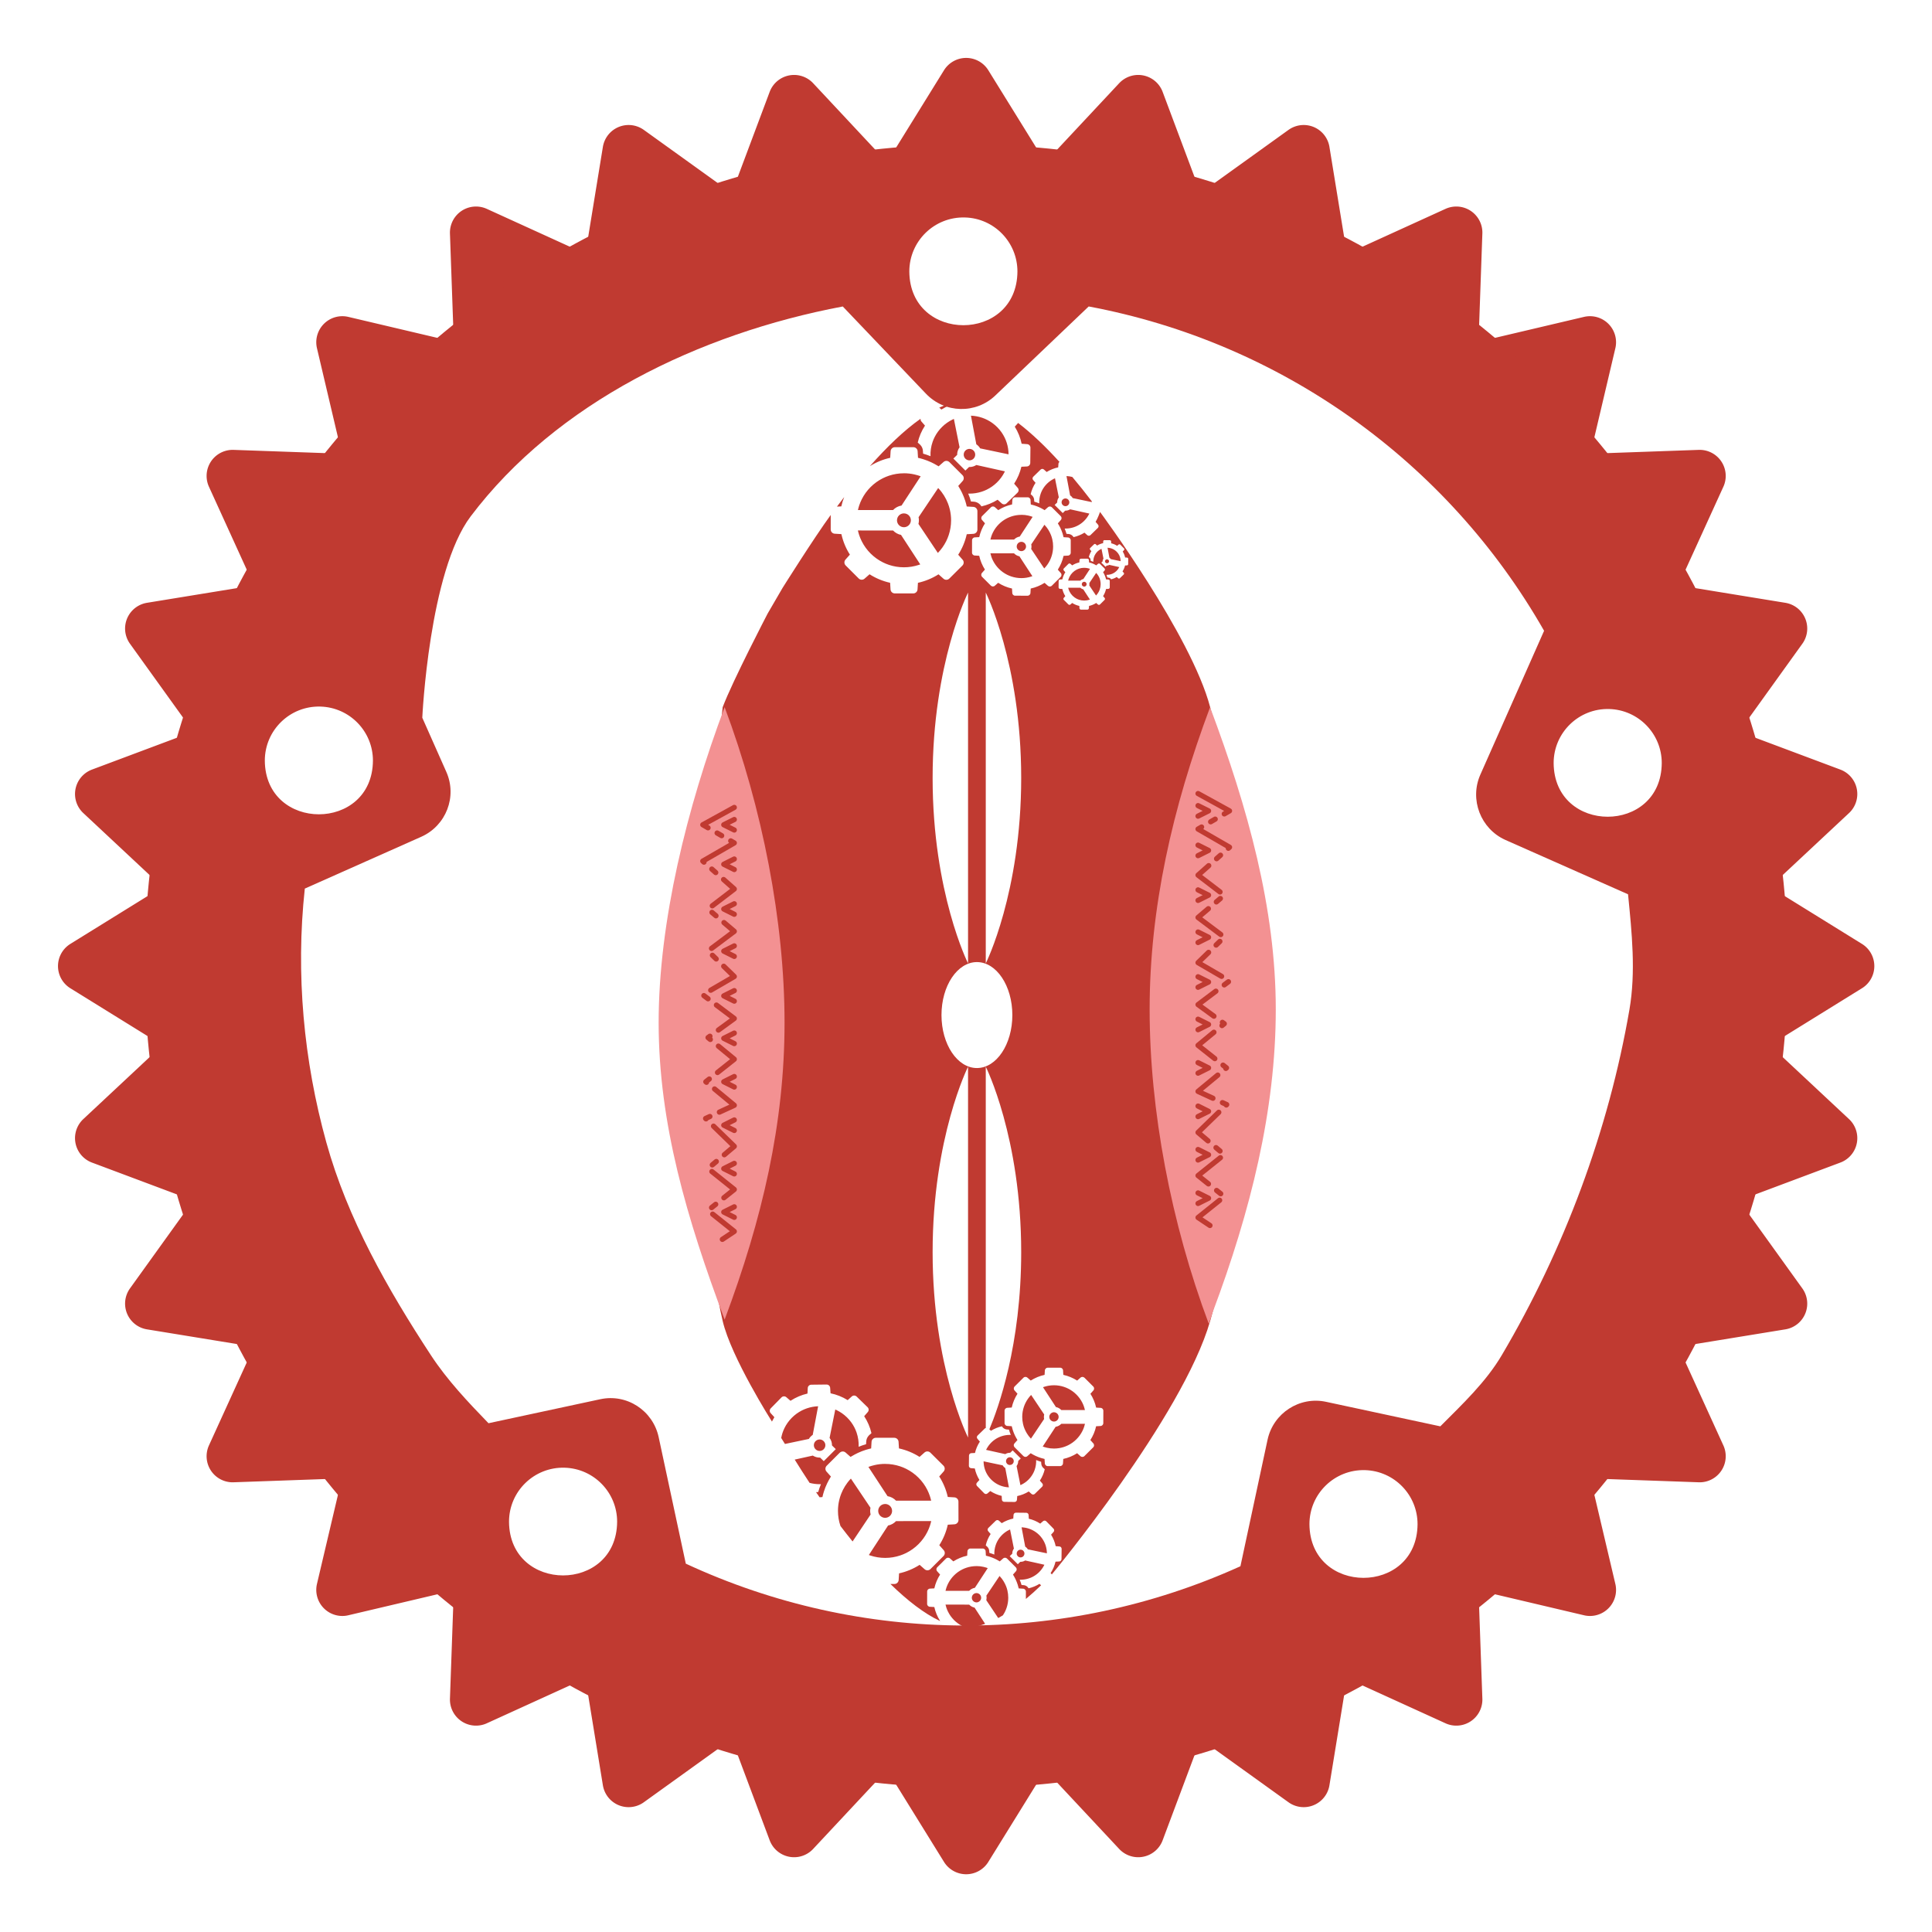 <svg clip-rule="evenodd" fill-rule="evenodd" height="1000" stroke-linejoin="round" stroke-miterlimit="1.414" viewBox="0 0 1000 1000" width="1000" xmlns="http://www.w3.org/2000/svg"><g transform="matrix(7.125 0 0 7.125 3551.104 1936.769)"><g fill="#c03a31"><path d="m-371.861-201.646a56.352 56.352 0 0 1 -56.352 56.352 56.352 56.352 0 0 1 -56.352-56.352 56.352 56.352 0 0 1 56.352-56.352 56.352 56.352 0 0 1 56.352 56.352zm-1.061-5.442 8.788 5.442-8.788 5.442 7.551 7.058-9.672 3.624 6.035 8.397-10.215 1.667 4.293 9.419-10.341-.366 2.374 10.076-10.076-2.374.366 10.341-9.419-4.293-1.667 10.215-8.397-6.035-3.624 9.672-7.058-7.551-5.442 8.788-5.442-8.788-7.058 7.551-3.624-9.672-8.397 6.035-1.667-10.215-9.419 4.293.366-10.341-10.076 2.374 2.374-10.076-10.341.366 4.293-9.419-10.215-1.667 6.035-8.397-9.672-3.624 7.551-7.058-8.788-5.442 8.788-5.442-7.551-7.058 9.672-3.624-6.035-8.397 10.215-1.667-4.293-9.419 10.341.366-2.374-10.076 10.076 2.374-.366-10.341 9.419 4.293 1.667-10.215 8.397 6.035 3.624-9.672 7.058 7.551 5.442-8.788 5.442 8.788 7.058-7.551 3.624 9.672 8.397-6.035 1.667 10.215 9.419-4.293-.366 10.341 10.076-2.374-2.374 10.076 10.341-.366-4.293 9.419 10.215 1.667-6.035 8.397 9.672 3.624z" fill-rule="evenodd" stroke="#c03a31" stroke-linecap="round" stroke-linejoin="round" stroke-width="3.788"/><path d="m-428.213-261.332c-32.905 0-59.686 26.793-59.686 59.686 0 32.892 26.793 59.686 59.686 59.686s59.686-26.793 59.686-59.686c0-32.892-26.793-59.686-59.686-59.686zm-.09 5.303c2.123.054 3.816 1.797 3.814 3.928-.038 5.198-7.816 5.198-7.854 0-.001-2.214 1.826-3.991 4.039-3.928zm-8.875 6.465 6.047 6.34c1.364 1.427 3.624 1.49 5.051.113l6.768-6.453c13.953 2.613 26.051 11.229 33.082 23.561l-4.633 10.455c-.795 1.806.024 3.928 1.816 4.736l8.916 3.951c.276 2.787.575 5.63.1 8.385-1.517 8.785-4.738 17.409-9.268 25.088-1.158 1.964-2.859 3.56-4.469 5.178l-8.297-1.781c-1.932-.417-3.837.822-4.254 2.754l-1.971 9.191c-12.817 5.806-27.529 5.737-40.291-.189l-1.971-9.191c-.417-1.932-2.31-3.171-4.242-2.754l-8.119 1.744c-1.506-1.555-3.007-3.142-4.191-4.951-3.141-4.798-6.054-9.915-7.588-15.441-1.65-5.946-2.238-12.255-1.566-18.447l8.459-3.764c1.806-.808 2.626-2.917 1.818-4.723l-1.742-3.926s.491-10.62 3.51-14.621c6.232-8.26 16.591-13.281 27.035-15.254zm-37.943 29.066c2.124.062 3.814 1.803 3.812 3.928-.038 5.198-7.816 5.198-7.854 0-.001-2.214 1.827-3.992 4.041-3.928zm93.625.178c2.124.061 3.815 1.801 3.814 3.926-.038 5.198-7.816 5.198-7.854 0-0-2.213 1.827-3.989 4.039-3.926zm-75.885 55.115c2.124.062 3.813 1.801 3.812 3.926-.038 5.198-7.816 5.198-7.854 0-0-2.214 1.828-3.99 4.041-3.926zm58.145.176c2.125.061 3.816 1.802 3.814 3.928-.038 5.197-7.815 5.197-7.854 0-.001-2.214 1.826-3.991 4.039-3.928z" stroke-width="1.263"/><path d="m-442.633-227.259s-2.553 4.903-3.27 6.809c0 0-3.353 30.103 0 44.58.613 2.645 3.581 7.314 3.581 7.314s.112-.214.176-.317l-.258-.284c-.102-.099-.104-.262-.004-.363l.778-.793c.051-.051.117-.077.184-.077.065 0 .13.024.181.073l.29.251c.383-.25.801-.425 1.234-.526l.019-.383c-.001-.142.113-.258.255-.26l1.113-.013c0-0.0 0 0 .003 0 .141 0.0.255.114.258.255l.028.382c.435.09.857.256 1.245.497l.285-.257c.051-.051.117-.077.184-.077.065 0 .13.025.18.073l.796.775c.102.099.104.262.004.364l-.251.289c.251.382.427.799.527 1.23 0 0-.108.09-.176.158-.128.128-.201.297-.204.478l-.007.114-.004.056c-.183.052-.363.114-.538.186.014-.352-.037-.706-.153-1.042-.043-.124-.095-.246-.156-.365-.136-.265-.317-.512-.542-.732-.225-.219-.477-.393-.746-.523-.033-.016-.067-.032-.101-.046l-.413 2.061c.12.163.179.357.175.55l.275.268-.873.872-.266-.259c-.013 0-.025.001-.037.001-.172 0-.344-.049-.493-.146l-1.315.292c.357.568.708 1.131 1.081 1.69.238.063.482.096.727.096.033 0 .066-.001.099-.001-.076.182-.142.368-.196.558-.001.004-.001.009-.004.014l-.156.009c.085.124.171.247.257.37l.205-.013c.029-.134.065-.265.105-.394.065-.205.144-.404.235-.595.036-.075.074-.15.114-.223.045-.083.092-.164.142-.244.007-.012.014-.023.022-.035l-.308-.346c-.027-.027-.049-.058-.064-.091-.038-.084-.037-.182.004-.265.015-.029.034-.057.059-.082l.066-.066.873-.872.009-.009c.048-.048.107-.076.169-.087.017-.003.034-.004.051-.004.08 0 .159.03.22.09l.348.306c.012-.008.025-.015.037-.023.009-.005.018-.012.028-.017.08-.049.161-.096.245-.14.074-.039.148-.077.224-.112.187-.087.382-.163.582-.225.124-.039.25-.072.379-.101l.028-.462c-0-.171.139-.31.311-.31l.328-0h.194.193l.627-0c.172 0 .311.138.311.31l.029.462c.539.118 1.044.329 1.495.616l.347-.307c.061-.061.141-.091.22-.091.08 0 .159.03.22.09l.95.945c.121.121.121.318 0 .439l-.307.346c.288.45.501.952.621 1.489l.463.028c.172 0 .311.139.311.31l.003 1.338c0.0.171-.139.311-.311.311l-.465.028c-.119.538-.331 1.04-.618 1.49l.308.346c.121.121.121.318 0 .439l-.948.947c-.061.061-.141.091-.22.091-.08 0-.159-.031-.22-.091l-.348-.306c-.451.287-.955.5-1.494.619l-.028.461c0.0.171-.139.311-.311.311h-.288c1.243 1.213 2.462 2.153 3.595 2.686l.009-.009c-.194-.303-.336-.641-.416-1.003l-.314-.019c-.116-0-.209-.094-.209-.209l.003-.901c0-.115.094-.209.209-.209l.312-.018c.081-.362.224-.7.418-1.003l-.207-.233c-.082-.082-.082-.214 0-.295l.639-.636c.041-.041.095-.061.148-.061.054 0 .107.02.148.061l.234.207c.304-.193.643-.335 1.006-.415l.019-.311c0-.115.094-.209.21-.209l.422 0h.13.13l.221 0c.116 0.0.209.093.209.209l.019.311c.086.019.171.042.255.068.135.042.265.093.391.151.051.024.101.049.151.075.056.03.111.061.165.094.007.004.013.008.019.012.008.005.017.011.025.016l.234-.206c.041-.041.095-.061.148-.061.012 0 .023.001.034.004.042.007.082.026.115.058l.005.005.587.587.045.044c.017.017.029.035.039.055.028.056.029.122.003.179-.011.022-.024.043-.043.061l-.207.233c.005.008.011.015.015.023.034.054.065.108.096.164.027.049.053.099.077.15.061.129.114.263.158.401.027.087.051.175.071.265l.312.019c.116 0.0.209.094.209.209v.198.132.13.078c.365-.305.733-.635 1.105-.993l-.116-.106c-.248.154-.516.262-.792.325-.02-.035-.045-.067-.074-.096-.086-.086-.2-.135-.322-.137l-.115-.007c-.003-.003-.003-.007-.003-.009-.037-.128-.081-.253-.132-.376.022.001.044.001.066.001.197 0 .395-.03.585-.091.085-.027.168-.06.249-.099.181-.087.351-.205.502-.352.151-.148.273-.315.365-.493.009-.018.018-.035.026-.053l-1.395-.31c-.101.066-.217.098-.332.098-.008 0-.017-0-.025-0l-.179.175-.587-.587.185-.18c-.003-.13.037-.26.118-.37l-.278-1.387c-.023.011-.046.02-.068.031-.181.087-.35.205-.501.352-.151.148-.273.314-.365.492-.041.08-.076.162-.105.246-.079.226-.113.464-.104.701-.118-.048-.239-.09-.362-.125l-.003-.038-.004-.077c-.003-.122-.051-.235-.137-.322-.046-.046-.118-.106-.118-.106.068-.29.186-.57.355-.827l-.169-.195c-.067-.068-.066-.178.003-.245l.536-.522c.034-.033.078-.049.121-.049.045 0 .09.018.124.052l.192.173c.262-.162.546-.274.838-.335l.018-.257c.003-.095.079-.171.174-.171h.003l.749.008c.096.001.173.08.172.175l.013.258c.291.068.572.186.83.354l.196-.169c.034-.033.078-.049.121-.049.045 0 .09.017.124.052l.523.534c.067.068.066.178-.003.245l-.174.191c.163.261.275.544.336.835l.259.019c.096.001.173.079.172.175l-.009.747c-.003.095-.078.171-.173.171-.003 0-.003 0-.003 0l-.258.013c-.068.29-.186.57-.355.828l.086.098s9.509-11.458 11.504-18.415c4.095-14.285 3.773-30.207 0-44.58-1.379-5.252-8.001-14.188-8.001-14.188s-.176.494-.324.719l.169.195c.067.068.066.178-.003.245l-.536.522c-.034.033-.078.049-.121.049-.045 0-.09-.017-.124-.052l-.192-.173c-.248.154-.516.262-.793.325-.02-.035-.045-.066-.074-.095-.086-.086-.201-.135-.323-.137l-.115-.008c-.003-.003-.003-.005-.003-.009-.037-.128-.081-.254-.133-.376.022.001.044.001.067.001.198 0 .395-.03.585-.091.085-.027.168-.061.249-.1.181-.087.351-.205.502-.352.151-.148.273-.314.365-.492.009-.018.018-.035.026-.053l-1.395-.31c-.101.066-.216.098-.332.098-.008 0-.017-0-.026-0l-.179.174-.588-.587.185-.18c-.003-.13.037-.261.117-.37l-.278-1.387c-.023.011-.045.02-.068.031-.181.087-.351.205-.502.352-.151.148-.273.314-.365.492-.041.08-.076.162-.105.246-.079.226-.113.464-.103.701-.118-.048-.239-.09-.362-.125l-.003-.038-.004-.077c-.003-.122-.051-.236-.137-.322-.046-.046-.118-.106-.118-.106.068-.29.186-.57.355-.827l-.169-.195c-.067-.068-.066-.178.003-.245l.536-.522c.034-.033.078-.049.121-.049.045 0 .09.017.124.052l.192.173c.262-.162.546-.274.838-.335l.019-.257c.001-.058.032-.107.077-.138-1.016-1.119-2.029-2.086-3.006-2.831l-.244.268c.242.388.408.808.499 1.241l.384.028c.142.001.257.118.255.26l-.012 1.109c-.003.141-.117.255-.258.255-.003 0-.003 0-.003 0l-.384.019c-.101.431-.277.848-.527 1.23l.251.29c.1.102.098.264-.004.363l-.796.775c-.05.049-.115.073-.18.073-.067 0-.134-.026-.185-.077l-.285-.257c-.369.229-.767.39-1.178.483-.03-.051-.067-.099-.11-.142-.128-.128-.298-.2-.479-.204l-.171-.011c-.003-.004-.003-.009-.004-.014-.054-.19-.12-.376-.196-.558.033.001.066.001.099.001.294 0 .587-.045.87-.136.126-.04.25-.089.37-.148.268-.13.521-.304.746-.523.225-.219.406-.467.542-.732.013-.026.027-.052.039-.079l-2.074-.461c-.149.098-.321.146-.493.146-.012 0-.025-0-.037-.001l-.266.259-.873-.872.275-.268c-.004-.193.055-.387.175-.55l-.413-2.061c-.034.015-.067.03-.101.046-.268.13-.521.304-.746.524s-.406.467-.542.731c-.061.119-.113.24-.156.365-.117.336-.168.69-.153 1.042-.175-.072-.355-.134-.538-.186l-.004-.056-.007-.114c-.003-.181-.075-.35-.203-.478-.068-.068-.176-.158-.176-.158.101-.431.277-.848.527-1.23l-.251-.289c-.057-.058-.077-.135-.069-.21-1.188.835-2.435 2.036-3.684 3.444.447-.281.945-.489 1.477-.606l.029-.462c0-.171.139-.31.311-.31l.627 0h.193.194l.328 0c.172 0.0.311.139.311.31l.028.462c.128.028.255.062.379.101.2.062.394.138.582.225.076.035.151.073.224.112.083.044.165.091.245.14.009.005.018.012.028.017.012.008.025.016.037.024l.348-.306c.061-.06.14-.091.22-.091.017 0 .034.001.051.004.062.011.121.039.169.087l.009.009.873.872.066.066c.025.025.044.052.059.082.041.083.043.181.004.265-.015.033-.036.064-.064.091l-.308.346c.008.012.015.023.022.035.05.08.097.161.142.244.04.073.078.147.114.223.091.192.17.39.235.595.041.129.076.261.105.394l.463.028c.172 0.0.311.139.311.311v.295.196.194.654c0 .171-.139.31-.311.31l-.463.028c-.12.537-.333 1.04-.621 1.489l.307.346c.121.121.121.318 0 .439l-.95.945c-.061.06-.14.091-.22.091-.08 0-.16-.03-.22-.091l-.347-.307c-.452.287-.956.498-1.495.617l-.029.461c0 .171-.139.31-.311.31l-1.342-.001c-.172-0-.311-.139-.311-.311l-.028-.461c-.539-.119-1.043-.331-1.494-.619l-.348.306c-.061.06-.14.091-.22.091-.08 0-.16-.03-.22-.091l-.948-.947c-.121-.121-.121-.318 0-.439l.308-.346c-.288-.45-.499-.953-.618-1.491l-.465-.028c-.172-0-.311-.139-.311-.311l.001-1.051c-1.232 1.69-3.499 5.299-3.499 5.299zm13.872-15.42c-.45.073-.921.233-1.407.465l.153.138c.389-.241.811-.407 1.245-.497zm.895 1.049.072.383.319 1.697c.052.034.101.074.146.121.053.054.097.112.134.174l1.679.353.383.08c-.003-.286-.047-.571-.136-.846-.04-.125-.09-.249-.148-.369-.13-.268-.305-.519-.525-.743-.22-.224-.468-.404-.734-.54-.119-.061-.242-.113-.367-.156-.267-.092-.544-.143-.823-.154zm-.108 2.412c-.047 0-.095.008-.14.024-.056.019-.107.051-.152.095-.165.161-.168.425-.007.589l.012.012c.003.001.003.003.004.004.08.073.182.11.283.11.105 0 .211-.04.292-.119.035-.034.062-.072.083-.114.076-.154.051-.345-.076-.475-.082-.084-.19-.125-.299-.125zm-4.759 1.773c-.379 0-.743.061-1.083.174-.153.051-.302.112-.444.183-.664.33-1.205.869-1.537 1.53-.071.142-.133.289-.184.442-.037.111-.069.224-.095.34l.374 0 2.178.001c.16-.17.375-.288.616-.327l1.152-1.76.122-.187.116-.176c-.042-.016-.084-.031-.126-.045-.034-.012-.068-.022-.101-.032-.075-.023-.152-.043-.23-.06v-0c-.243-.055-.495-.084-.755-.084zm11.807.204.049.257.215 1.142c.035.023.068.05.099.081.035.036.065.075.09.117l1.13.238.258.054c-0-.02-.001-.04-.003-.06-.469-.615-.94-1.202-1.415-1.767-.138-.037-.279-.058-.421-.063zm-9.319.864-.036.053-.226.337-.36.535-.11.164-.11.164-.583.868c.016.073.024.149.024.227-0.0.09-.012.178-.033.262l1.148 1.717.262.391c.24-.248.443-.532.6-.843.071-.142.133-.29.184-.442.114-.34.176-.704.177-1.083 0-.268-.031-.528-.089-.778-.018-.077-.039-.153-.062-.228-.008-.026-.016-.051-.025-.076-.019-.057-.039-.113-.061-.168-.037-.093-.078-.185-.122-.274-.095-.189-.206-.368-.333-.535-.077-.101-.159-.198-.247-.29zm-6.831.662c-.176.227-.35.46-.524.692l.316-.019c.052-.232.124-.456.209-.674zm12.427.014.422 0h.13.13.221c.116 0.0.209.094.209.209l.018.311c.086.019.171.042.255.068.135.042.265.093.391.151.051.024.101.049.151.075.056.03.111.061.165.094.007.004.012.008.018.012.008.005.017.011.025.015l.234-.206c.041-.041.095-.061.148-.061.012 0 .023.001.034.003.042.007.082.026.114.059l.005.005.588.587.045.044c.017.017.029.035.039.055.028.056.029.122.003.179-.011.022-.024.044-.043.062l-.207.233c.005.008.009.015.015.023.034.054.066.108.096.164.027.049.052.099.076.15.061.129.114.262.158.4.028.087.051.176.071.266l.312.019c.116 0.0.209.094.209.209v.198.132.131.44c0 .115-.094.209-.21.209l-.311.018c-.081.362-.224.7-.418 1.003l.207.233c.082.082.082.214 0 .295l-.639.636c-.041.041-.095.061-.148.061-.054 0-.107-.021-.148-.061l-.234-.207c-.304.193-.643.335-1.006.415l-.019.311c0 .115-.094.209-.209.209l-.904-.001c-.116-0-.209-.093-.209-.209l-.018-.311c-.363-.08-.702-.223-1.006-.417l-.234.206c-.041.041-.094.061-.148.061-.054 0-.107-.021-.148-.061l-.638-.637c-.082-.082-.082-.214 0-.295l.207-.233c-.194-.303-.336-.641-.416-1.003l-.314-.019c-.116-0-.209-.094-.209-.209l.003-.901c0-.115.094-.209.21-.209l.312-.018c.081-.362.223-.7.418-1.003l-.207-.233c-.082-.082-.082-.214 0-.295l.639-.636c.041-.041.095-.061.148-.061.054 0 .107.021.148.061l.234.207c.304-.193.643-.335 1.006-.415l.019-.311c0-.115.094-.209.209-.209zm3.65.083c-.032 0-.064.005-.094.017-.037.013-.073.034-.103.063-.111.108-.113.286-.004.397l.008.008c.003.001.003.001.003.003.054.049.122.074.19.074.071 0 .142-.027.197-.08.023-.023.042-.049.056-.076.051-.104.034-.232-.051-.32-.055-.056-.128-.085-.201-.085zm-11.735 1.085c-.278 0-.504.225-.504.502v.021c0.0.003 0.0.004 0 .007.014.265.234.475.503.476.059 0 .115-.011.167-.029.196-.069.337-.255.337-.474 0-.202-.119-.376-.292-.456-.064-.03-.136-.046-.212-.046zm8.532.108c-.255 0-.5.041-.729.117-.103.034-.203.076-.299.123-.447.222-.811.584-1.035 1.029-.048.096-.09.195-.124.298-.025.075-.046.151-.064.228l.251 0 1.466.001c.108-.114.252-.194.415-.22l.775-1.185.083-.126.078-.119c-.028-.011-.056-.021-.084-.03-.023-.008-.046-.015-.069-.022-.051-.015-.102-.029-.154-.041h-0c-.163-.037-.333-.056-.508-.056zm1.675.718-.024.036-.152.226-.242.36-.074.11-.074.11-.393.585c.011.049.017.101.017.153-0.0.061-.008.12-.022.177l.772 1.155.176.263c.162-.167.298-.358.403-.568.048-.096.09-.195.124-.298h-0c.077-.229.119-.474.119-.728 0-.18-.02-.356-.06-.524-.012-.052-.026-.103-.042-.153-.005-.017-.011-.034-.016-.051-.013-.038-.027-.076-.041-.113-.025-.063-.052-.125-.083-.185-.064-.127-.139-.247-.224-.36-.052-.068-.107-.134-.166-.196zm-13.551.416c.026.116.057.229.094.34.051.153.113.3.184.442.331.662.871 1.201 1.535 1.533.142.071.29.133.443.184.341.114.706.176 1.086.176h.003c.379 0 .743-.062 1.084-.175.034-.012.067-.023.101-.035l-1.396-2.142c-.227-.045-.428-.16-.58-.321l-2.178-.001zm17.915.704h.003l.388.004c.05 0.0.089.041.089.09l.007.134c.151.035.297.096.43.183l.101-.087c.017-.017.041-.026.063-.026.023 0 .046.009.064.027l.271.276c.035.035.034.092-.003.127l-.09.099c.084.135.142.281.174.432l.137.009c.05 0.0.089.041.089.09l-.004.387c-.003.049-.041.088-.09.088-.003 0-.003 0-.003 0l-.134.007c-.035.15-.096.296-.184.429l.087.101c.035.035.034.092-.003.127l-.277.27c-.017.017-.04.026-.063.026-.023 0-.047-.009-.065-.027l-.099-.09c-.128.08-.267.136-.41.168-.011-.018-.023-.035-.038-.05-.045-.045-.104-.07-.167-.071l-.06-.004c-.003-.001-.003-.004-.003-.005-.019-.066-.042-.131-.069-.195.012 0.0.023.001.035.001.102 0 .205-.016.303-.047.044-.014.087-.031.129-.051.093-.045.181-.106.26-.182.078-.076.141-.162.189-.255.005-.009.009-.018.014-.028l-.722-.161c-.052.034-.112.051-.172.051-.004 0-.009-0-.014-.001l-.092.09-.304-.304.096-.093c-.003-.067.019-.135.061-.192l-.144-.718c-.012.005-.023.011-.035.017-.093.045-.181.106-.26.182-.078.076-.141.163-.189.255-.021.041-.039.084-.054.127-.041.117-.059.24-.054.363-.061-.025-.124-.047-.187-.065l-.003-.019-.003-.04c-.003-.063-.026-.122-.071-.167-.024-.024-.062-.055-.062-.055.035-.15.097-.295.184-.428l-.088-.101c-.035-.035-.034-.092.003-.127l.277-.27c.017-.017.04-.026.063-.026.023 0 .046.009.064.027l.099.09c.135-.084.282-.142.434-.173l.009-.133c.003-.049.041-.088.09-.088zm-6.039.121c-.187 0-.339.151-.339.338v.014c0.0.001 0.0.003 0 .004.009.178.157.32.338.32.04 0 .077-.007.113-.019.132-.046.227-.172.227-.319 0-.136-.08-.253-.196-.307-.043-.02-.091-.031-.142-.032zm6.259.429.025.133.111.591c.018.012.035.026.051.042.018.019.034.039.047.06l.585.123.133.028c-.003-.1-.016-.199-.047-.295-.014-.044-.031-.086-.051-.128-.045-.093-.106-.181-.183-.259-.077-.078-.163-.141-.256-.188-.042-.021-.084-.039-.128-.054-.093-.032-.189-.05-.286-.054zm-8.509.407c.017.078.038.154.063.228l-.001 0c.034.103.076.202.124.298.223.445.587.808 1.033 1.031.096.048.196.089.299.124.23.077.475.118.731.119h.003c.255 0 .5-.042.729-.118.023-.008.046-.015.068-.024l-.94-1.441c-.153-.03-.288-.108-.391-.216l-1.466-.001zm6.583.39h.218.067.067.115c.06 0.0.108.049.108.108l.009.161c.045.009.089.022.132.035.07.022.137.047.202.078.026.012.053.026.078.039.029.015.058.032.086.049.004.003.007.004.009.007.004.003.008.005.013.008l.121-.106c.021-.021.049-.032.077-.032.007 0 .012.001.018.001.022.004.043.013.059.03l.003.003.304.304.023.023c.009.008.015.018.02.029.015.029.015.063.003.092-.005.012-.012.022-.022.032l-.107.121.008.012c.017.028.034.056.05.085.014.025.027.051.039.077.032.067.06.136.082.208.014.045.027.091.037.137l.161.009c.06 0.0.108.049.108.108v.103.068.068.227c0 .06-.049.108-.108.108l-.162.009c-.042.187-.116.362-.216.519l.107.121c.042.042.042.111 0 .153l-.331.329c-.021.021-.049.032-.077.032-.028 0-.056-.011-.077-.032l-.121-.107c-.157.1-.333.174-.521.215l-.011.161c0 .06-.049.108-.108.108l-.468-0c-.06-0-.109-.049-.109-.108l-.009-.161c-.188-.042-.363-.115-.52-.215l-.121.106c-.021.021-.049.032-.077.032-.028 0-.056-.011-.077-.032l-.331-.33c-.042-.042-.042-.11 0-.152l.107-.121c-.1-.157-.174-.332-.216-.519l-.164-.009c-.06-0-.108-.048-.108-.108l.003-.466c0-.06.048-.108.108-.108l.161-.009c.042-.187.116-.363.217-.519l-.107-.121c-.042-.042-.042-.111 0-.153l.331-.33c.021-.021.049-.032.077-.032.028 0 .056.011.077.032l.121.107c.157-.1.333-.174.521-.215l.009-.161c0-.06.049-.108.109-.108zm1.889.043c-.017 0-.033.003-.049.008-.019.007-.037.018-.053.034-.057.056-.059.148-.003.205h-0c.003.001.003.003.004.004.003 0.0.003.001.003.001.028.025.063.038.098.038.037 0 .074-.014.102-.041.012-.012.022-.025.029-.04.027-.054.018-.12-.027-.166-.029-.029-.067-.044-.104-.044zm-1.66.618c-.132 0-.259.022-.377.061-.053.018-.105.039-.155.064-.231.115-.42.302-.535.533-.025.05-.046.101-.064.154-.013.039-.024.078-.033.119h.13l.759 0c.056-.059.131-.1.215-.114l.401-.613.043-.065.04-.061c-.014-.005-.029-.011-.044-.016-.012-.004-.024-.008-.035-.011-.026-.008-.053-.015-.08-.021-.084-.019-.172-.029-.262-.029zm.869.372-.012.018-.079.118-.125.186-.038.057-.038.057-.203.302c.005.025.008.052.008.079-0.0.032-.004.062-.011.091l.4.598.091.136c.084-.086.154-.186.209-.294.025-.05.046-.101.064-.154h-.001c.04-.119.062-.245.062-.377 0-.093-.011-.184-.031-.271-.007-.027-.013-.053-.021-.079-.003-.009-.005-.018-.008-.027-.007-.02-.014-.039-.021-.059-.013-.033-.027-.064-.043-.095-.033-.066-.072-.128-.116-.186-.027-.035-.056-.069-.086-.101zm-.867.643c-.097 0-.175.078-.175.175v.008c0.0.001 0.0.001 0 .003.005.092.081.166.175.166.02 0 .04-.004.058-.011.068-.024.117-.089.117-.165 0-.07-.041-.131-.101-.159-.022-.011-.047-.017-.074-.017zm-1.164.433c.009.04.02.08.033.119h-.001c.018.053.039.104.064.154.115.231.304.419.535.534.05.025.101.046.154.064.119.04.246.061.378.061h.003c.132 0 .259-.022.378-.061.012-.004.023-.008.035-.012l-.486-.746c-.079-.015-.149-.056-.202-.112l-.759-.001zm-7.274.352v26.939s-2.574-5.131-2.574-13.47c0-8.338 2.574-13.469 2.574-13.469zm1.287 0s2.574 5.131 2.574 13.469c0 8.338-2.574 13.47-2.574 13.47zm-.643 26.843c1.421 0 2.574 1.723 2.574 3.849 0 2.125-1.152 3.848-2.574 3.849-1.422 0-2.574-1.723-2.574-3.849-0-2.126 1.152-3.849 2.574-3.849zm-.644 7.601v26.94s-2.574-5.131-2.574-13.47c0-8.338 2.574-13.47 2.574-13.47zm1.287 0s2.574 5.131 2.574 13.47c0 6.755-1.671 11.35-2.312 12.872l.116.105c.248-.154.516-.262.793-.325.02.035.045.067.074.096.086.086.2.135.322.137l.116.007c.003.003.003.007.003.009.037.128.081.253.132.376-.022-.001-.044-.001-.066-.001-.198 0-.395.03-.586.091-.085.027-.168.06-.249.099-.181.087-.351.205-.502.352-.151.148-.273.315-.365.493-.009.018-.018.035-.027.053l1.395.31c.101-.066.216-.098.332-.098.008 0 .017 0.0.025 0l.179-.175.588.587-.185.181c.003.13-.037.26-.118.37l.278 1.387c.023-.011.046-.02.068-.031.181-.087.351-.205.502-.352.151-.148.273-.314.365-.492.041-.08.076-.162.105-.246.079-.226.113-.464.103-.701.118.048.238.09.362.125l.003.038.005.077c.003.122.051.236.137.322.046.046.118.106.118.106-.068.29-.186.57-.355.828l.169.195c.067.068.066.178-.003.245l-.535.522c-.034.033-.078.049-.121.049-.045 0-.09-.017-.124-.052l-.192-.173c-.262.162-.546.274-.838.335l-.019.257c-.003.095-.078.171-.173.171-.003 0-.003 0-.003 0l-.749-.008c-.096-.001-.173-.08-.172-.175l-.013-.258c-.291-.068-.572-.185-.83-.353l-.196.168c-.034.033-.078.049-.121.049-.045 0-.09-.017-.124-.052l-.523-.534c-.067-.068-.066-.178.003-.245l.174-.191c-.163-.261-.275-.544-.336-.835l-.259-.019c-.096-.001-.173-.079-.172-.175l.009-.747c.003-.095.079-.171.174-.171.003 0 .003-0.0.003 0l.258-.013c.068-.29.186-.57.355-.827l-.169-.195c-.067-.068-.066-.178.003-.244l.536-.522c.017-.016.039-.016.059-.024zm4.503 21.865.903 0c.116 0.0.209.094.209.209l.019.311c.363.08.702.223 1.006.416l.234-.206c.041-.041.095-.061.148-.061.054 0 .108.021.149.061l.638.637c.082.082.082.214 0 .295l-.207.233c.194.303.336.641.416 1.003l.314.019c.116 0.0.209.094.209.209l-.003.901c-0.0.115-.094.209-.209.209l-.312.018c-.081.362-.223.7-.418 1.003l.207.233c.082.082.082.214 0 .295l-.639.636c-.041.041-.095.061-.148.061-.054 0-.107-.02-.148-.061l-.234-.207c-.304.193-.644.335-1.007.415l-.019.311c0 .115-.094.209-.209.209l-.422-0h-.13-.13-.221c-.116-0-.209-.094-.209-.209l-.019-.311c-.086-.019-.171-.042-.254-.068-.135-.042-.266-.093-.392-.151-.051-.024-.101-.049-.151-.075-.056-.03-.111-.061-.165-.094-.007-.004-.013-.008-.019-.012-.008-.005-.017-.011-.025-.016l-.234.206c-.041.041-.095.061-.148.061-.012 0-.023-.001-.034-.003-.042-.007-.082-.026-.114-.059l-.007-.005-.587-.587-.045-.044c-.017-.017-.029-.035-.039-.055-.028-.056-.029-.122-.003-.179.011-.022.024-.043.043-.061l.207-.233c-.005-.008-.009-.015-.015-.023-.034-.054-.066-.108-.096-.164-.027-.049-.053-.099-.077-.15-.061-.129-.114-.263-.158-.401-.027-.087-.051-.175-.071-.265l-.312-.019c-.116-0-.209-.093-.209-.209v-.198-.132-.13-.44c0-.115.094-.209.209-.209l.312-.019c.081-.362.224-.7.418-1.002l-.207-.233c-.082-.082-.082-.214 0-.295l.639-.636c.041-.041.095-.061.148-.061.054 0 .108.021.149.061l.234.206c.304-.193.643-.335 1.006-.414l.019-.311c0-.115.094-.209.21-.209zm.451 1.276c-.255 0-.5.042-.729.118-.023.008-.046.015-.068.023l.94 1.442c.153.03.288.108.39.216l1.466.001.252 0c-.017-.078-.039-.154-.064-.229h0c-.034-.103-.075-.202-.123-.298-.223-.445-.587-.808-1.033-1.031-.096-.048-.196-.089-.299-.124-.23-.077-.475-.118-.731-.119zm-1.659.703c-.162.167-.298.358-.403.568-.048.096-.09.195-.124.298h0c-.077.229-.119.474-.119.728 0 .18.021.355.06.524.012.052.026.103.041.154.005.017.011.034.017.051.013.038.027.076.041.113.025.063.052.124.083.184.064.127.139.248.224.36.052.068.107.134.166.196l.024-.036.152-.226.242-.361.074-.11.074-.11.392-.584c-.011-.049-.016-.101-.016-.153 0-.061.008-.12.022-.177l-.773-1.156zm-15.473.822c-.279.011-.556.062-.823.154-.125.043-.248.095-.367.156-.265.136-.514.316-.734.54-.22.224-.395.476-.525.743-.058.12-.108.243-.148.369-.036.112-.063.227-.085.342.087.146.184.29.272.436l.059-.013 1.679-.353c.036-.062.081-.121.134-.174.045-.046.094-.086.146-.121l.319-1.697zm17.133.435c-.04 0-.077.007-.113.019-.132.046-.227.172-.227.319 0 .136.081.253.197.307.043.02.091.031.142.032h0c.187-0.0.339-.151.339-.338v-.014c-0-.001-0-.003 0-.004-.009-.178-.158-.32-.339-.32zm.533.839c-.108.114-.253.193-.415.22l-.775 1.185-.082.125-.078.119c.028.011.056.021.084.03.023.008.046.015.069.021.051.015.102.029.154.041h0c.163.037.333.057.508.057h.003c.255 0 .5-.041.729-.117.103-.034.203-.076.299-.123.447-.222.811-.585 1.035-1.03.048-.096.09-.195.124-.297.025-.075.046-.151.064-.229h-.252zm-17.558 1.139c-.109 0-.217.042-.299.125-.127.13-.152.321-.076.475.02.041.048.08.083.114.081.079.187.119.292.119.102 0 .203-.037.283-.11.001-.001.001-.003.004-.004l.012-.012c.161-.165.158-.428-.007-.589-.045-.044-.097-.075-.152-.095-.045-.016-.093-.024-.14-.024zm13.822 1.292c-.071 0-.142.026-.197.08-.023.023-.042.049-.056.077-.051.104-.034.232.051.32.055.056.128.084.201.084.032 0 .063-.005.094-.016.037-.013.073-.034.103-.064.111-.108.113-.286.004-.396l-.008-.008c-.003-.001-.003-.001-.003-.003-.054-.049-.122-.074-.19-.074zm-1.911.295c.003.192.032.385.091.57.027.084.06.167.1.248.088.18.206.349.354.5.148.151.315.272.494.363.08.041.163.076.247.105.179.062.366.097.554.104l-.049-.257-.215-1.142c-.035-.023-.068-.05-.099-.081-.035-.036-.065-.075-.09-.117l-1.13-.238zm-7.154.187c-.259 0-.512.029-.755.084-.078.017-.154.038-.23.06-.034.011-.068.021-.101.032-.042.014-.084.029-.126.045l.116.176.122.187 1.152 1.76c.241.039.456.157.616.327l2.178-.001.374-0c-.026-.116-.057-.229-.095-.34-.051-.152-.113-.3-.184-.442-.332-.661-.873-1.2-1.537-1.53-.143-.071-.291-.133-.444-.183-.341-.113-.705-.174-1.083-.174zm-2.485 1.068c-.087.092-.17.189-.247.29-.126.167-.238.345-.333.534-.045.089-.086.181-.122.274-.022.056-.042.112-.061.168-.008.025-.017.051-.025.076-.023.075-.044.151-.062.228-.058.25-.089.51-.089.778 0.0.378.062.742.177 1.083.001.005.004.011.007.017.291.383.584.755.878 1.119l.161-.241 1.148-1.717c-.021-.084-.032-.172-.033-.262 0-.078.008-.154.024-.227l-.583-.869-.11-.164-.11-.164-.36-.535-.226-.337zm2.489 1.844c-.076 0-.147.017-.212.047-.172.08-.292.254-.292.456 0.0.219.141.405.337.474.052.018.108.029.167.029.269-0.0.489-.211.503-.476-0-.003-0-.004 0-.007v-.021c-0-.277-.226-.502-.504-.502zm3.344 1.243-.374 0-2.178.001c-.152.162-.353.277-.58.321l-1.396 2.142c.033.012.067.024.101.035.341.113.705.175 1.084.175h.003c.38-0.0.745-.063 1.086-.177.153-.051.301-.112.443-.183.663-.331 1.203-.871 1.535-1.533.071-.142.133-.29.184-.442.037-.111.068-.224.094-.34zm6.566.453.049.257.215 1.142c.035.023.068.05.099.081.035.036.065.075.09.117l1.13.238.257.054c-.003-.192-.032-.385-.091-.57-.027-.084-.06-.167-.1-.248-.088-.18-.205-.349-.353-.5-.148-.151-.316-.272-.494-.363-.08-.041-.162-.076-.246-.105-.179-.062-.367-.096-.554-.104zm-.072 1.624c-.032 0-.064.005-.094.016-.037.013-.073.034-.103.064-.111.108-.113.286-.004.396l.008.008c.003.001.003.001.003.003.054.049.122.074.19.074.071 0 .142-.026.197-.08.023-.023.042-.049.056-.077.051-.104.035-.232-.051-.32-.055-.056-.128-.084-.201-.084zm-3.203 1.193c-.255 0-.5.041-.729.117-.103.034-.203.076-.299.123-.447.222-.811.585-1.035 1.03-.048.096-.089.195-.124.298-.025.075-.047.151-.064.228h.252l1.466.001c.108-.114.253-.193.415-.22l.775-1.185.082-.126.078-.119c-.028-.011-.056-.021-.084-.03-.023-.008-.046-.015-.069-.021-.051-.015-.102-.029-.154-.041h-0c-.163-.037-.333-.057-.508-.057zm1.675.718-.024.036-.152.226-.242.361-.074.11-.074.11-.392.585c.011.049.016.1.016.152-0.0.061-.008.12-.022.177l.773 1.156.095.142c.111-.059.223-.128.335-.195.055-.081.105-.165.15-.253.048-.096.09-.195.124-.297.077-.229.119-.474.119-.729 0-.18-.021-.355-.06-.524-.012-.052-.026-.103-.041-.154-.005-.017-.011-.034-.017-.051-.013-.038-.027-.076-.041-.113-.025-.063-.053-.124-.083-.184-.064-.127-.139-.248-.224-.36-.052-.068-.107-.134-.166-.196zm-1.675 1.242c-.187 0-.339.151-.339.338v.014c0.0.001 0.0.003 0 .004.009.178.158.32.339.32.04 0 .077-.007.113-.019.132-.046.227-.172.227-.319 0-.136-.081-.253-.197-.307-.043-.02-.091-.031-.142-.032zm-2.25.836c.017.078.038.154.063.229h-0c.034.103.076.202.124.298.223.445.586.808 1.033 1.031.096.048.196.089.299.124.431 0 .89-.117 1.36-.283l-.77-1.181c-.153-.03-.288-.108-.39-.216l-1.466-.001z"/></g><path d="m-410.303-176.504c2.749-7.331 4.582-14.663 4.582-21.994s-2.023-14.622-4.773-21.953c-2.749 7.331-4.391 14.622-4.391 21.953s1.551 15.519 4.301 22.85" fill="#f39192"/><g fill="none" stroke="#c03a31" stroke-linecap="round" transform="matrix(.381 0 0 .381 -105.806 -169.867)"><path d="m-802-116.303 6 3.303-6 3.464 6 3.464-6 5.321 5 3.823-5 4.249 5 3.751-5 4.866 6 3.485-6 4.515 5 3.64-5 4.125 5.423 4.298-5.423 4.485 5.464 2.515-5.464 5.311 5 4.225-5 4 5 4-5 4 3 2" stroke-dasharray="8 2 1 2"/><path d="m-802-114 2 1-2 1"/><path d="m-802-106.466 2 1-2 1"/><path d="m-802-97.935 2 1-2 1"/><path d="m-802-89.903 2 1-2 1"/><path d="m-802-81.372 2 1-2 1"/><path d="m-802-73.278 2 1-2 1"/><path d="m-802-64.996 2 1-2 1"/><path d="m-802-56.715 2 1-2 1"/><path d="m-802-48.433 2 1-2 1"/><path d="m-802-40.152 2 1-2 1"/></g><g transform="matrix(.244 0 0 .244 -371.719 -223.334)"><path d="m-303.446 194.146c-11.245-29.988-19.644-58.445-19.644-88.433 0-29.988 8.399-63.929 19.644-93.917 11.245 29.988 17.841 63.929 17.841 93.917 0 29.988-6.595 58.445-17.841 88.433" fill="#f39192"/><g fill="none" stroke="#f39192" stroke-linecap="round" transform="matrix(-1.559 0 0 1.559 -1549.866 222.823)"><path d="m-802-116.303 6 3.303-6 3.464 6 3.464-6 5.321 5 3.823-5 4.249 5 3.751-5 4.866 6 3.485-6 4.515 5 3.64-5 4.125 5.423 4.298-5.423 4.485 5.464 2.515-5.464 5.311 5 4.225-5 4 5 4-5 4 3 2" stroke-dasharray="8 2 1 2"/><path d="m-802-114 2 1-2 1"/><path d="m-802-106.466 2 1-2 1"/><path d="m-802-97.935 2 1-2 1"/><path d="m-802-89.903 2 1-2 1"/><path d="m-802-81.372 2 1-2 1"/><path d="m-802-73.278 2 1-2 1"/><path d="m-802-64.996 2 1-2 1"/><path d="m-802-56.715 2 1-2 1"/><path d="m-802-48.433 2 1-2 1"/><path d="m-802-40.152 2 1-2 1"/></g></g><g fill="none" stroke="#c03a31" stroke-linecap="round" transform="matrix(-.381 0 0 .381 -750.621 -168.859)"><path d="m-802-116.303 6 3.303-6 3.464 6 3.464-6 5.321 5 3.823-5 4.249 5 3.751-5 4.866 6 3.485-6 4.515 5 3.64-5 4.125 5.423 4.298-5.423 4.485 5.464 2.515-5.464 5.311 5 4.225-5 4 5 4-5 4 3 2" stroke-dasharray="8 2 1 2"/><path d="m-802-114 2 1-2 1"/><path d="m-802-106.466 2 1-2 1"/><path d="m-802-97.935 2 1-2 1"/><path d="m-802-89.903 2 1-2 1"/><path d="m-802-81.372 2 1-2 1"/><path d="m-802-73.278 2 1-2 1"/><path d="m-802-64.996 2 1-2 1"/><path d="m-802-56.715 2 1-2 1"/><path d="m-802-48.433 2 1-2 1"/><path d="m-802-40.152 2 1-2 1"/></g></g></svg>